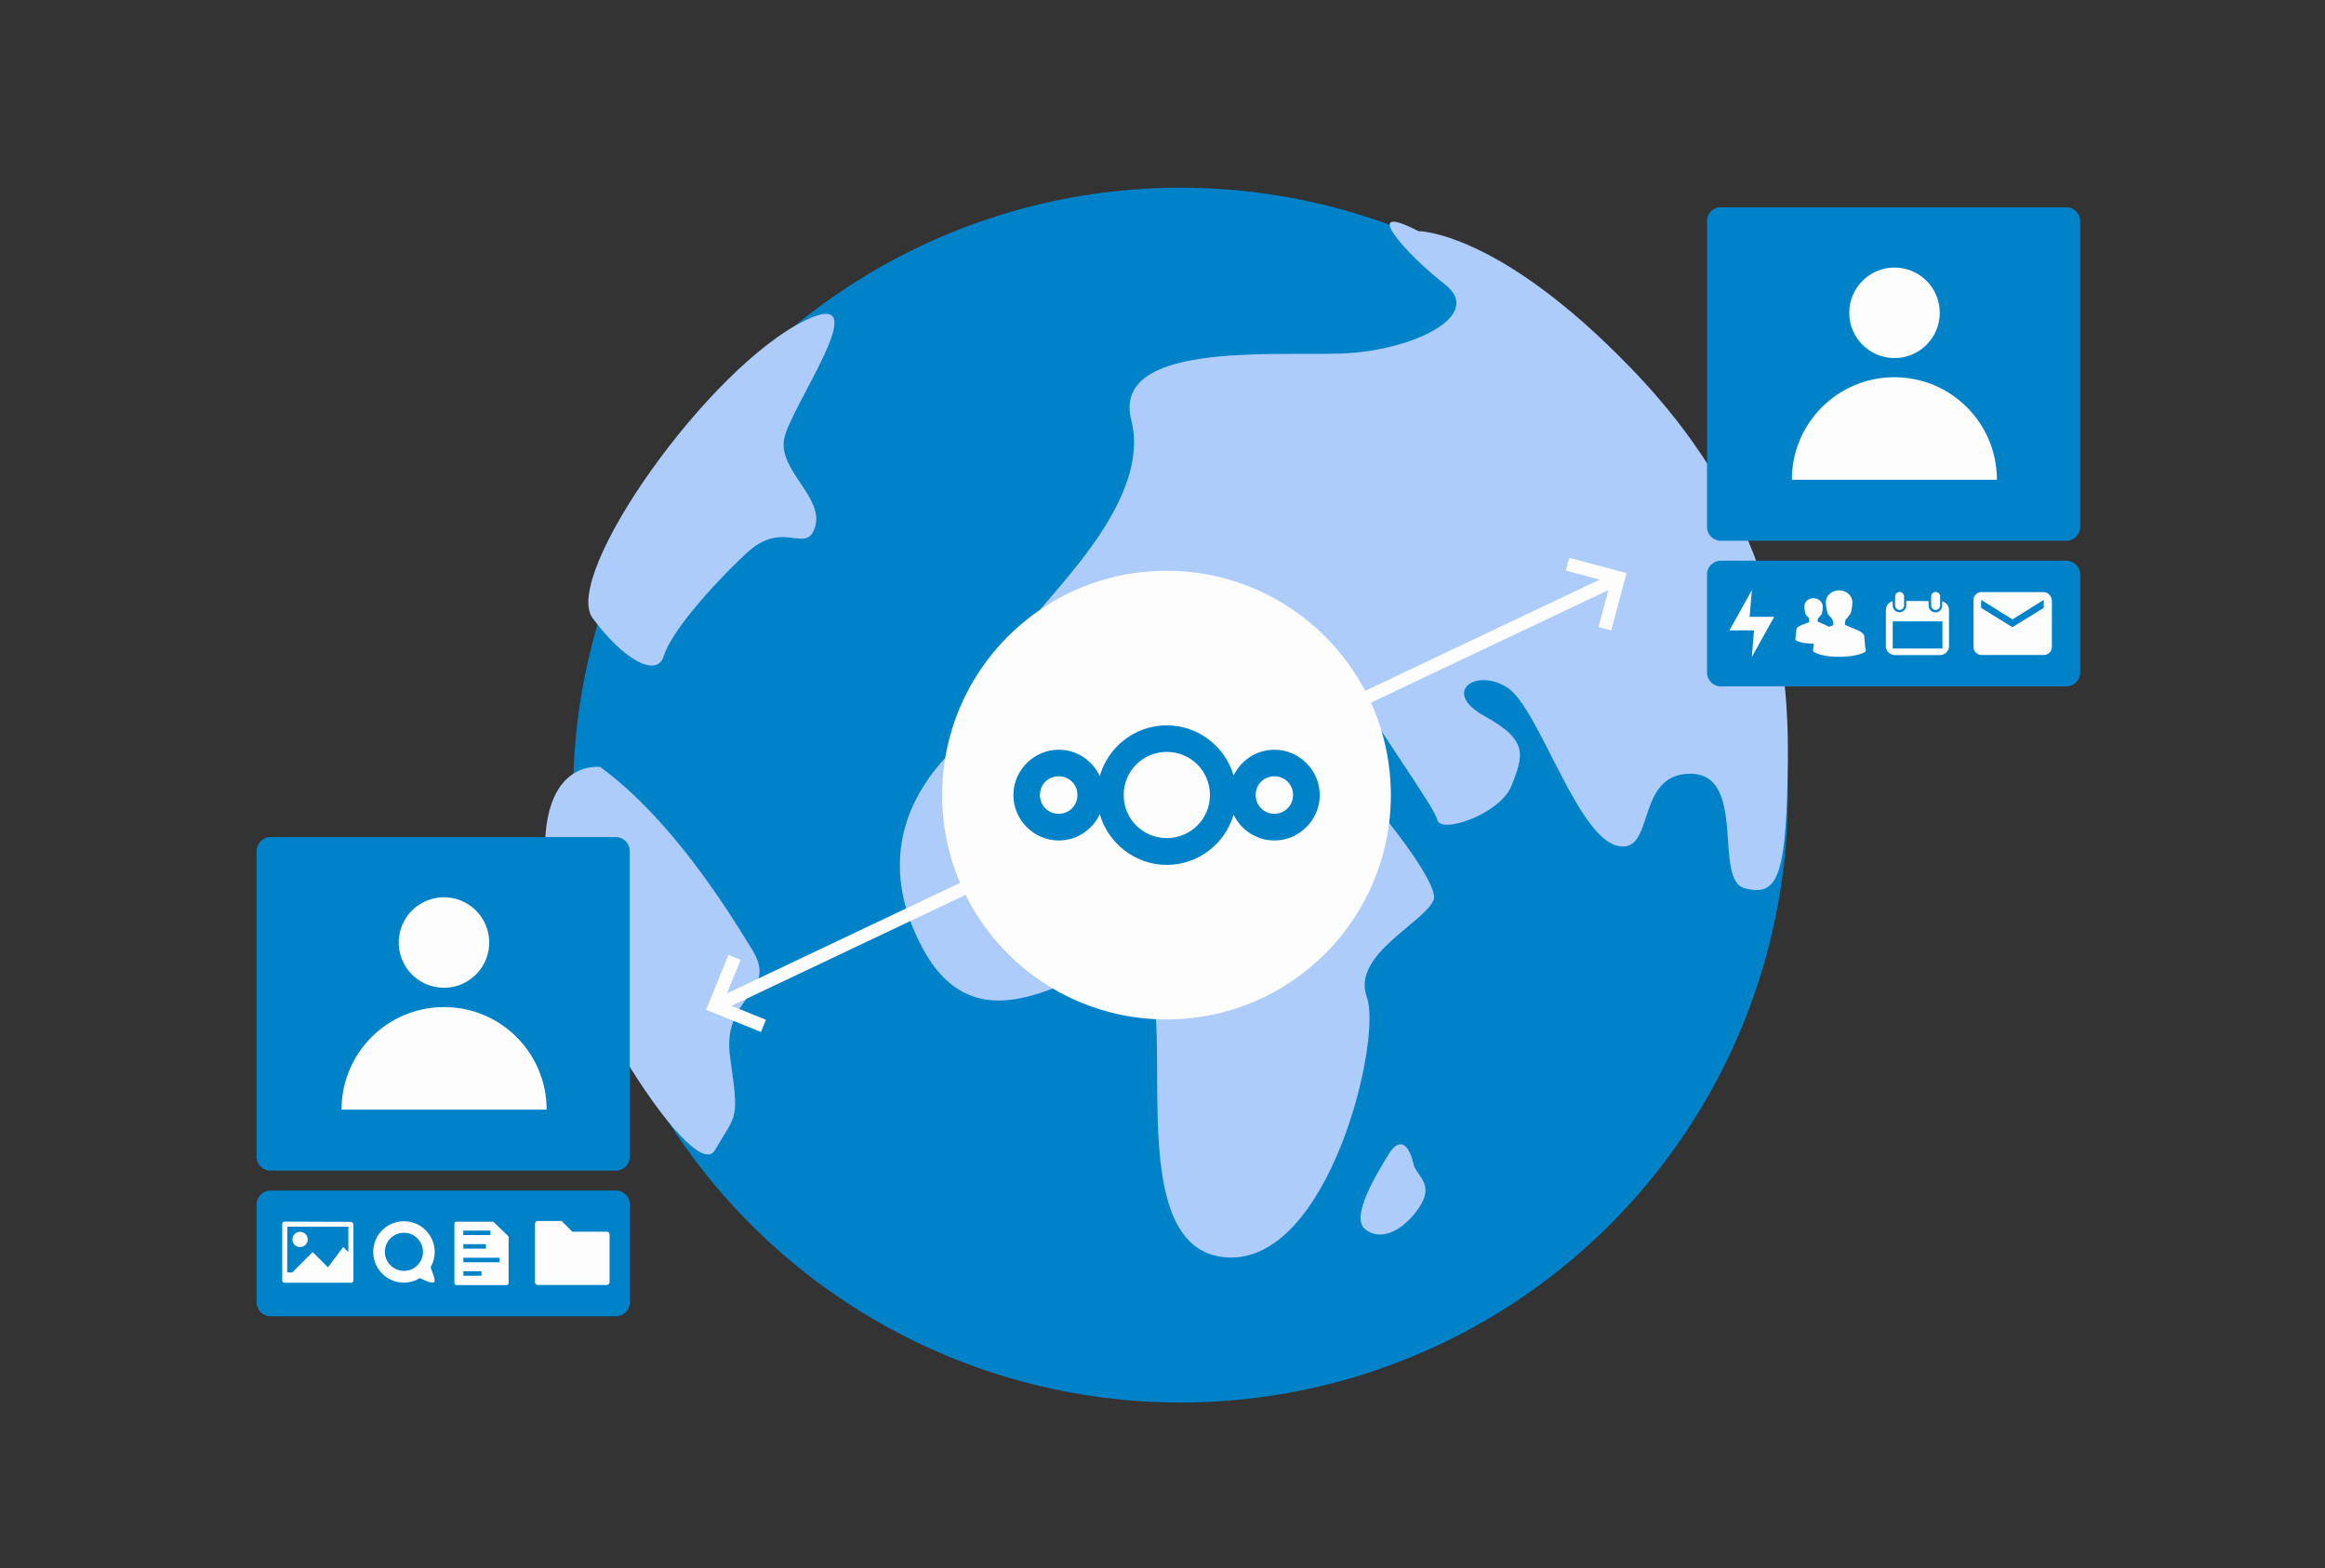 <?xml version="1.0" encoding="UTF-8"?>
<!-- Generator: Adobe Illustrator 28.0.0, SVG Export Plug-In . SVG Version: 6.00 Build 0)  -->
<svg xmlns="http://www.w3.org/2000/svg" xmlns:xlink="http://www.w3.org/1999/xlink" version="1.1" id="Layer_1" x="0px" y="0px" viewBox="0 0 1916.2 1292.6" style="enable-background:new 0 0 1916.2 1292.6;" xml:space="preserve"><rect x="0" y="0" width="1916.2" height="1292.6" fill="#333333" stroke="none"/>
<style type="text/css">
	.st0{fill:#0082C9;}
	.st1{fill:#AECCFA;}
	.st2{fill:none;stroke:#FDFDFD;stroke-width:10.87;stroke-miterlimit:10;}
	.st3{fill:#FDFDFD;}
</style>
<g>
	<circle class="st0" cx="972.9" cy="655.3" r="500.6"></circle>
	<path class="st1" d="M1169,190.5c-49.5-25.7-11,18.3,22,44s-27.5,55-86.2,56.9c-58.7,1.8-188.9-9.2-172.4,55   c16.5,64.2-62.3,137.5-80.7,163.2c-18.3,25.7,32.6,31.1,91.5,0.9c58.9-30.2,46,35.8,62.5,37.7c16.5,1.8,47.7,3.7,40.3-22   c-7.3-25.7,31.2-31.2,58.7,20.2c27.5,51.3,77.3,117.6,79.9,129.4c2.6,11.8,52.1-4.7,61.3-28.6s14.7-36.7-22-56.8   s-7.3-40.3,18.3-23.8c25.7,16.5,56.8,121,89.9,130.2c33,9.2,14.5-59.5,61.3-59.1c46.9,0.4,18.3,87.6,44.5,94.4s33.6-7.8,35.4-90.3   c1.8-82.5-2.9-208.3-129.5-338.8C1234.8,190.2,1169.1,190.5,1169,190.5L1169,190.5z"></path>
	<path class="st1" d="M664.4,263.7c60.2-28.7-14.7,73.4-18.3,99c-3.7,25.7,33,47.5,25.7,71.4c-7.3,24-25.7-7.2-56.9,22.1   c-31.2,29.3-62.3,66-67.8,84.4c-5.5,18.3-33,3.7-58.7-31.2C462.7,474.6,583.7,302.2,664.4,263.7L664.4,263.7z"></path>
	<path class="st1" d="M494.7,632.1c57.8,42.4,102.9,114.1,125.3,150.7c22.4,36.6-25.7,36.8-18.2,89c7.5,52.2,5.5,45.3-12.7,76.3   S452.5,789.9,449.3,707.4C446.2,625,494.7,632.1,494.7,632.1L494.7,632.1z"></path>
	<path class="st1" d="M845.7,578.1c-52.7,21.4-143.4,95.3-85.3,203.4c58.1,108.1,166.3-27.6,186.4,23.7   c20.2,51.3-20.2,225.6,64.2,231.1s128.4-179.7,115.5-214.6s47.8-61.3,55.1-80.2c7.3-18.8-104.6-152.7-133.9-150.9   c-29.3,1.8-39.8,12.8-68.5,18.3c-28.7,5.5-18.1-54-43.6-52.7C910.1,557.6,876.6,565.6,845.7,578.1L845.7,578.1z"></path>
	<path class="st1" d="M1144.2,951.7c-9.9,16.2-30.9,50.6-19.6,60.9s29.9,4.1,44.4-16.5c14.4-20.6-2.1-26.8-4.1-37.1   C1162.7,948.6,1155.5,933.2,1144.2,951.7z"></path>
</g>
<g>
	<g>
		<line class="st2" x1="1333" y1="476.8" x2="589.5" y2="829.3"></line>
		<polyline class="st2" points="1291.9,465 1333.9,476.2 1322.7,518.2   "></polyline>
		<polyline class="st2" points="629.2,845.5 589,829.2 605.4,789   "></polyline>
	</g>
	<g>
		<g>
			<circle class="st3" cx="961.4" cy="655.3" r="184.9"></circle>
		</g>
		<path id="path1052" class="st0" d="M961.6,597.8c-26.2,0-48.4,17.8-55.2,41.8c-6-12.8-18.9-21.7-33.8-21.7    c-20.5,0-37.4,16.9-37.4,37.4s16.9,37.4,37.4,37.4c14.9,0,27.9-8.9,33.8-21.7c6.9,24,29.1,41.8,55.2,41.8s48.1-17.5,55.1-41.3    c6.1,12.5,18.9,21.2,33.6,21.2c20.5,0,37.4-16.9,37.4-37.4s-16.9-37.4-37.4-37.4c-14.7,0-27.5,8.7-33.6,21.2    C1009.7,615.3,987.6,597.8,961.6,597.8L961.6,597.8z M961.6,619.7c19.8,0,35.6,15.8,35.6,35.5s-15.8,35.5-35.6,35.5    s-35.5-15.8-35.5-35.5S941.9,619.7,961.6,619.7z M872.5,639.8c8.7,0,15.5,6.8,15.5,15.4s-6.8,15.5-15.5,15.5s-15.4-6.8-15.4-15.5    S863.9,639.8,872.5,639.8z M1050.3,639.8c8.7,0,15.4,6.8,15.4,15.4s-6.8,15.5-15.4,15.5s-15.4-6.8-15.4-15.5    S1041.7,639.8,1050.3,639.8z"></path>
	</g>
</g>
<g>
	<path class="st0" d="M222.9,981.2h284.7c6.3,0,11.4,5.1,11.4,11.4v80.8c0,6.3-5.1,11.4-11.4,11.4H222.9c-6.3,0-11.4-5.1-11.4-11.4   v-80.8C211.5,986.3,216.6,981.2,222.9,981.2z"></path>
	<g>
		<path class="st0" d="M222.9,689.9h284.7c6.3,0,11.4,5.1,11.4,11.4v252.1c0,6.3-5.1,11.4-11.4,11.4H222.9    c-6.3,0-11.4-5.1-11.4-11.4V701.3C211.5,695,216.6,689.9,222.9,689.9z"></path>
		
			<ellipse transform="matrix(0.16 -0.987 0.987 0.16 -459.459 1013.734)" class="st3" cx="366" cy="776.9" rx="37.3" ry="37.3"></ellipse>
		<path class="st3" d="M281.5,914.5c0-46.7,37.8-84.5,84.5-84.5l0,0c46.7,0,84.5,37.8,84.5,84.5H281.5z"></path>
	</g>
	<path id="path130" class="st3" d="M332.9,1006.5c-14,0-25.3,11.3-25.3,25.3l0,0c0,14,11.3,25.3,25.3,25.3c4.6,0,9.1-1.3,13.1-3.7   c3.1,1.3,10,4.9,11.8,3.3c1.7-1.6-2.1-9.4-2.9-12.3c2.2-3.8,3.4-8.1,3.4-12.6C358.2,1017.8,346.9,1006.5,332.9,1006.5L332.9,1006.5   L332.9,1006.5z M332.9,1016c8.7,0,15.7,7.1,15.7,15.7l0,0c0,8.7-7,15.7-15.7,15.7c-8.7,0-15.7-7.1-15.7-15.7   C317.1,1023.1,324.2,1016,332.9,1016z"></path>
	<path id="path90" class="st3" d="M234.1,1006.8c-0.8,0.2-1.5,0.9-1.5,1.9v46.6c0,0.9,0.8,1.9,1.9,1.9h55c0.9,0,1.8-0.8,1.8-1.8   v-45.9c0-1.4-1.1-2.5-2.2-2.5L234.1,1006.8L234.1,1006.8z M236.8,1011h50.3v20.9l-4.2-4.2l-12.6,16.8l-12.6-12.6l-16.8,16.8h-4.2   L236.8,1011L236.8,1011z M247.3,1015.2c-3.5,0-6.3,2.8-6.3,6.3c0,3.5,2.8,6.3,6.3,6.3s6.3-2.8,6.3-6.3   C253.6,1018,250.7,1015.2,247.3,1015.2z"></path>
	<path id="path60" class="st3" d="M375.8,1006.8c-0.8,0.2-1.3,0.8-1.3,1.7v48.9c0,0.8,0.8,1.7,1.6,1.7h41.5c0.8,0,1.6-0.7,1.6-1.7   v-37.8c0-0.3-0.1-0.5-0.2-0.7l-12.3-11.9c-0.2-0.1-0.4-0.1-0.5-0.1h-30.1C376,1006.8,375.9,1006.8,375.8,1006.8L375.8,1006.8   L375.8,1006.8z M381.9,1014.2h22.3v3.7h-22.4L381.9,1014.2L381.9,1014.2z M381.9,1025.4h18.6v3.7h-18.6V1025.4z M381.9,1036.6h29.8   v3.7h-29.8V1036.6z M381.9,1047.7h14.9v3.7h-14.9V1047.7z"></path>
	<path id="path40" class="st3" d="M443.1,1006.3c-1.1,0-2.2,1.1-2.2,2.2v48.3c0,1.1,1.1,2.2,2.2,2.2h57.1c1.1,0,2.2-1.1,2.2-2.2   v-39.5c0-1.1-1.1-2.2-2.2-2.2h-28.5l-8.8-8.8H443.1z"></path>
</g>
<g>
	<path class="st0" d="M1418.2,462.1H1703c6.3,0,11.4,5.1,11.4,11.4v80.8c0,6.3-5.1,11.4-11.4,11.4h-284.7c-6.3,0-11.4-5.1-11.4-11.4   v-80.8C1406.8,467.2,1411.9,462.1,1418.2,462.1z"></path>
	<g>
		<path class="st0" d="M1418.2,170.8H1703c6.3,0,11.4,5.1,11.4,11.4v252.1c0,6.3-5.1,11.4-11.4,11.4h-284.7    c-6.3,0-11.4-5.1-11.4-11.4V182.2C1406.8,175.9,1411.9,170.8,1418.2,170.8z"></path>
		<circle class="st3" cx="1561.4" cy="257.8" r="37.3"></circle>
		<path class="st3" d="M1476.8,395.4c0-46.7,37.8-84.5,84.5-84.5l0,0c46.7,0,84.5,37.8,84.5,84.5H1476.8L1476.8,395.4z"></path>
	</g>
	<path class="st3" d="M1684.4,488h-51.6c-3.3,0-6.3,2.9-6.3,6.6v38.6c0,3.6,2.9,6.6,6.6,6.6h51.4c3.6,0,6.6-2.9,6.6-6.6v-38.6   C1690.6,490.9,1687.7,488,1684.4,488L1684.4,488z M1684.4,501l-25.8,15.9l-25.8-15.9v-6.6l25.8,16.1l25.8-16.1V501z"></path>
	<path class="st3" d="M1536.9,529.7c-0.2-2.4-0.3-4.7-0.5-6c-0.1-0.4-0.2-0.6-0.5-0.9c-1.6-1.9-3.9-3-6.7-4.2   c-2.6-1.1-5.5-2.2-8.4-3.5c-0.2-0.4-0.4-1.5,0-3.1c0.1-0.5,0.2-0.9,0.4-1.4c0.3-0.3,0.5-0.5,0.8-0.9c0.6-0.7,1.4-1.5,1.9-2.3   c0.6-0.7,1.1-1.4,1.4-2.3l0.1-0.1c1.2-4.8,1.2-6.8,1.3-8.6v-0.1c-0.1-5.6-5.1-9.8-11-9.8s-10.9,4.3-10.9,9.9c0,1.7,0.2,3.9,1.3,8.6   v0.1l0.1,0.1c0.4,1,0.8,1.5,1.5,2.3c0.6,0.7,1.5,1.6,2.2,2.4c0.1,0.1,0.2,0.2,0.2,0.3c0.2,0.6,0.4,1.4,0.5,1.9   c0.4,1.6,0.3,2.8,0.3,3.2c-1.1,0.4-2.3,0.8-3.6,1.3c-1-0.7-2.1-1.3-3.4-1.8c-1.7-0.7-3.7-1.5-5.7-2.4c-0.1-0.3-0.2-1,0-2.1   c0.1-0.3,0.2-0.6,0.3-0.9c0.2-0.2,0.4-0.4,0.6-0.6c0.5-0.5,0.9-1,1.4-1.5s0.7-1,0.9-1.5l0.1-0.1c0.8-3.3,0.8-4.7,0.8-5.8v-0.1   c-0.2-3.8-3.6-6.8-7.7-6.8s-7.5,3-7.5,6.8c0,1.2,0.2,2.7,0.8,5.8v0.1l0.1,0.1c0.3,0.6,0.6,1,1,1.5c0.5,0.5,1,1.1,1.5,1.6   c0.1,0.1,0.1,0.1,0.2,0.2c0.1,0.5,0.2,0.9,0.3,1.4c0.3,1.1,0.2,1.9,0.2,2.2c-1.7,0.6-3.9,1.4-5.8,2.2c-1.1,0.5-2.1,0.9-2.9,1.4   c-0.8,0.5-1.6,0.9-1.9,2v0.2c-0.3,2.4-0.6,5.8-0.9,8.1c-0.1,0.5,0.2,1,0.6,1.3c3.6,1.9,8.9,2.6,14.4,2.6c0.1,0,0.1,0,0.2,0   c-0.2,1.9-0.4,3.7-0.6,5.2c-0.1,0.7,0.3,1.5,0.9,1.8c5.2,2.8,13,3.9,20.9,3.8c7.9,0,15.8-1.2,20.8-3.8c0.6-0.4,1-1.1,0.9-1.8   C1537.2,534.5,1537.1,532.1,1536.9,529.7L1536.9,529.7z"></path>
	<path id="path2-8" class="st3" d="M1565.6,487.9c-2.1,0-3.7,1.7-3.7,3.7v7.4c0,2.1,1.7,3.7,3.7,3.7s3.7-1.7,3.7-3.7v-7.4   C1569.3,489.5,1567.6,487.9,1565.6,487.9z M1595.3,487.9c-2.1,0-3.7,1.7-3.7,3.7v7.4c0,2.1,1.7,3.7,3.7,3.7s3.7-1.7,3.7-3.7v-7.4   C1599,489.5,1597.4,487.9,1595.3,487.9z M1571.1,495.3v3.7c0,3.1-2.5,5.6-5.6,5.6s-5.6-2.5-5.6-5.6v-3.5c-3.2,0.8-5.6,3.7-5.6,7.2   v29.8c0,4.1,3.3,7.4,7.4,7.4h37.2c4.1,0,7.4-3.3,7.4-7.4v-29.7c0-3.5-2.4-6.4-5.6-7.2v3.5c0,3.1-2.5,5.6-5.6,5.6s-5.6-2.5-5.6-5.6   v-3.7L1571.1,495.3L1571.1,495.3L1571.1,495.3z M1560.1,512.1h40.6c0.1,0,0.2,0,0.2,0.2v22c0,0.1-0.1,0.2-0.2,0.2h-40.6   c-0.1,0-0.2,0-0.2-0.2v-22C1560,512.1,1560,512.1,1560.1,512.1z"></path>
	<path id="path2-89" class="st3" d="M1443.8,486.4l-18.4,33.1h20.2l-1.8,22l18.4-33.1h-20.2L1443.8,486.4z"></path>
</g>
</svg>
